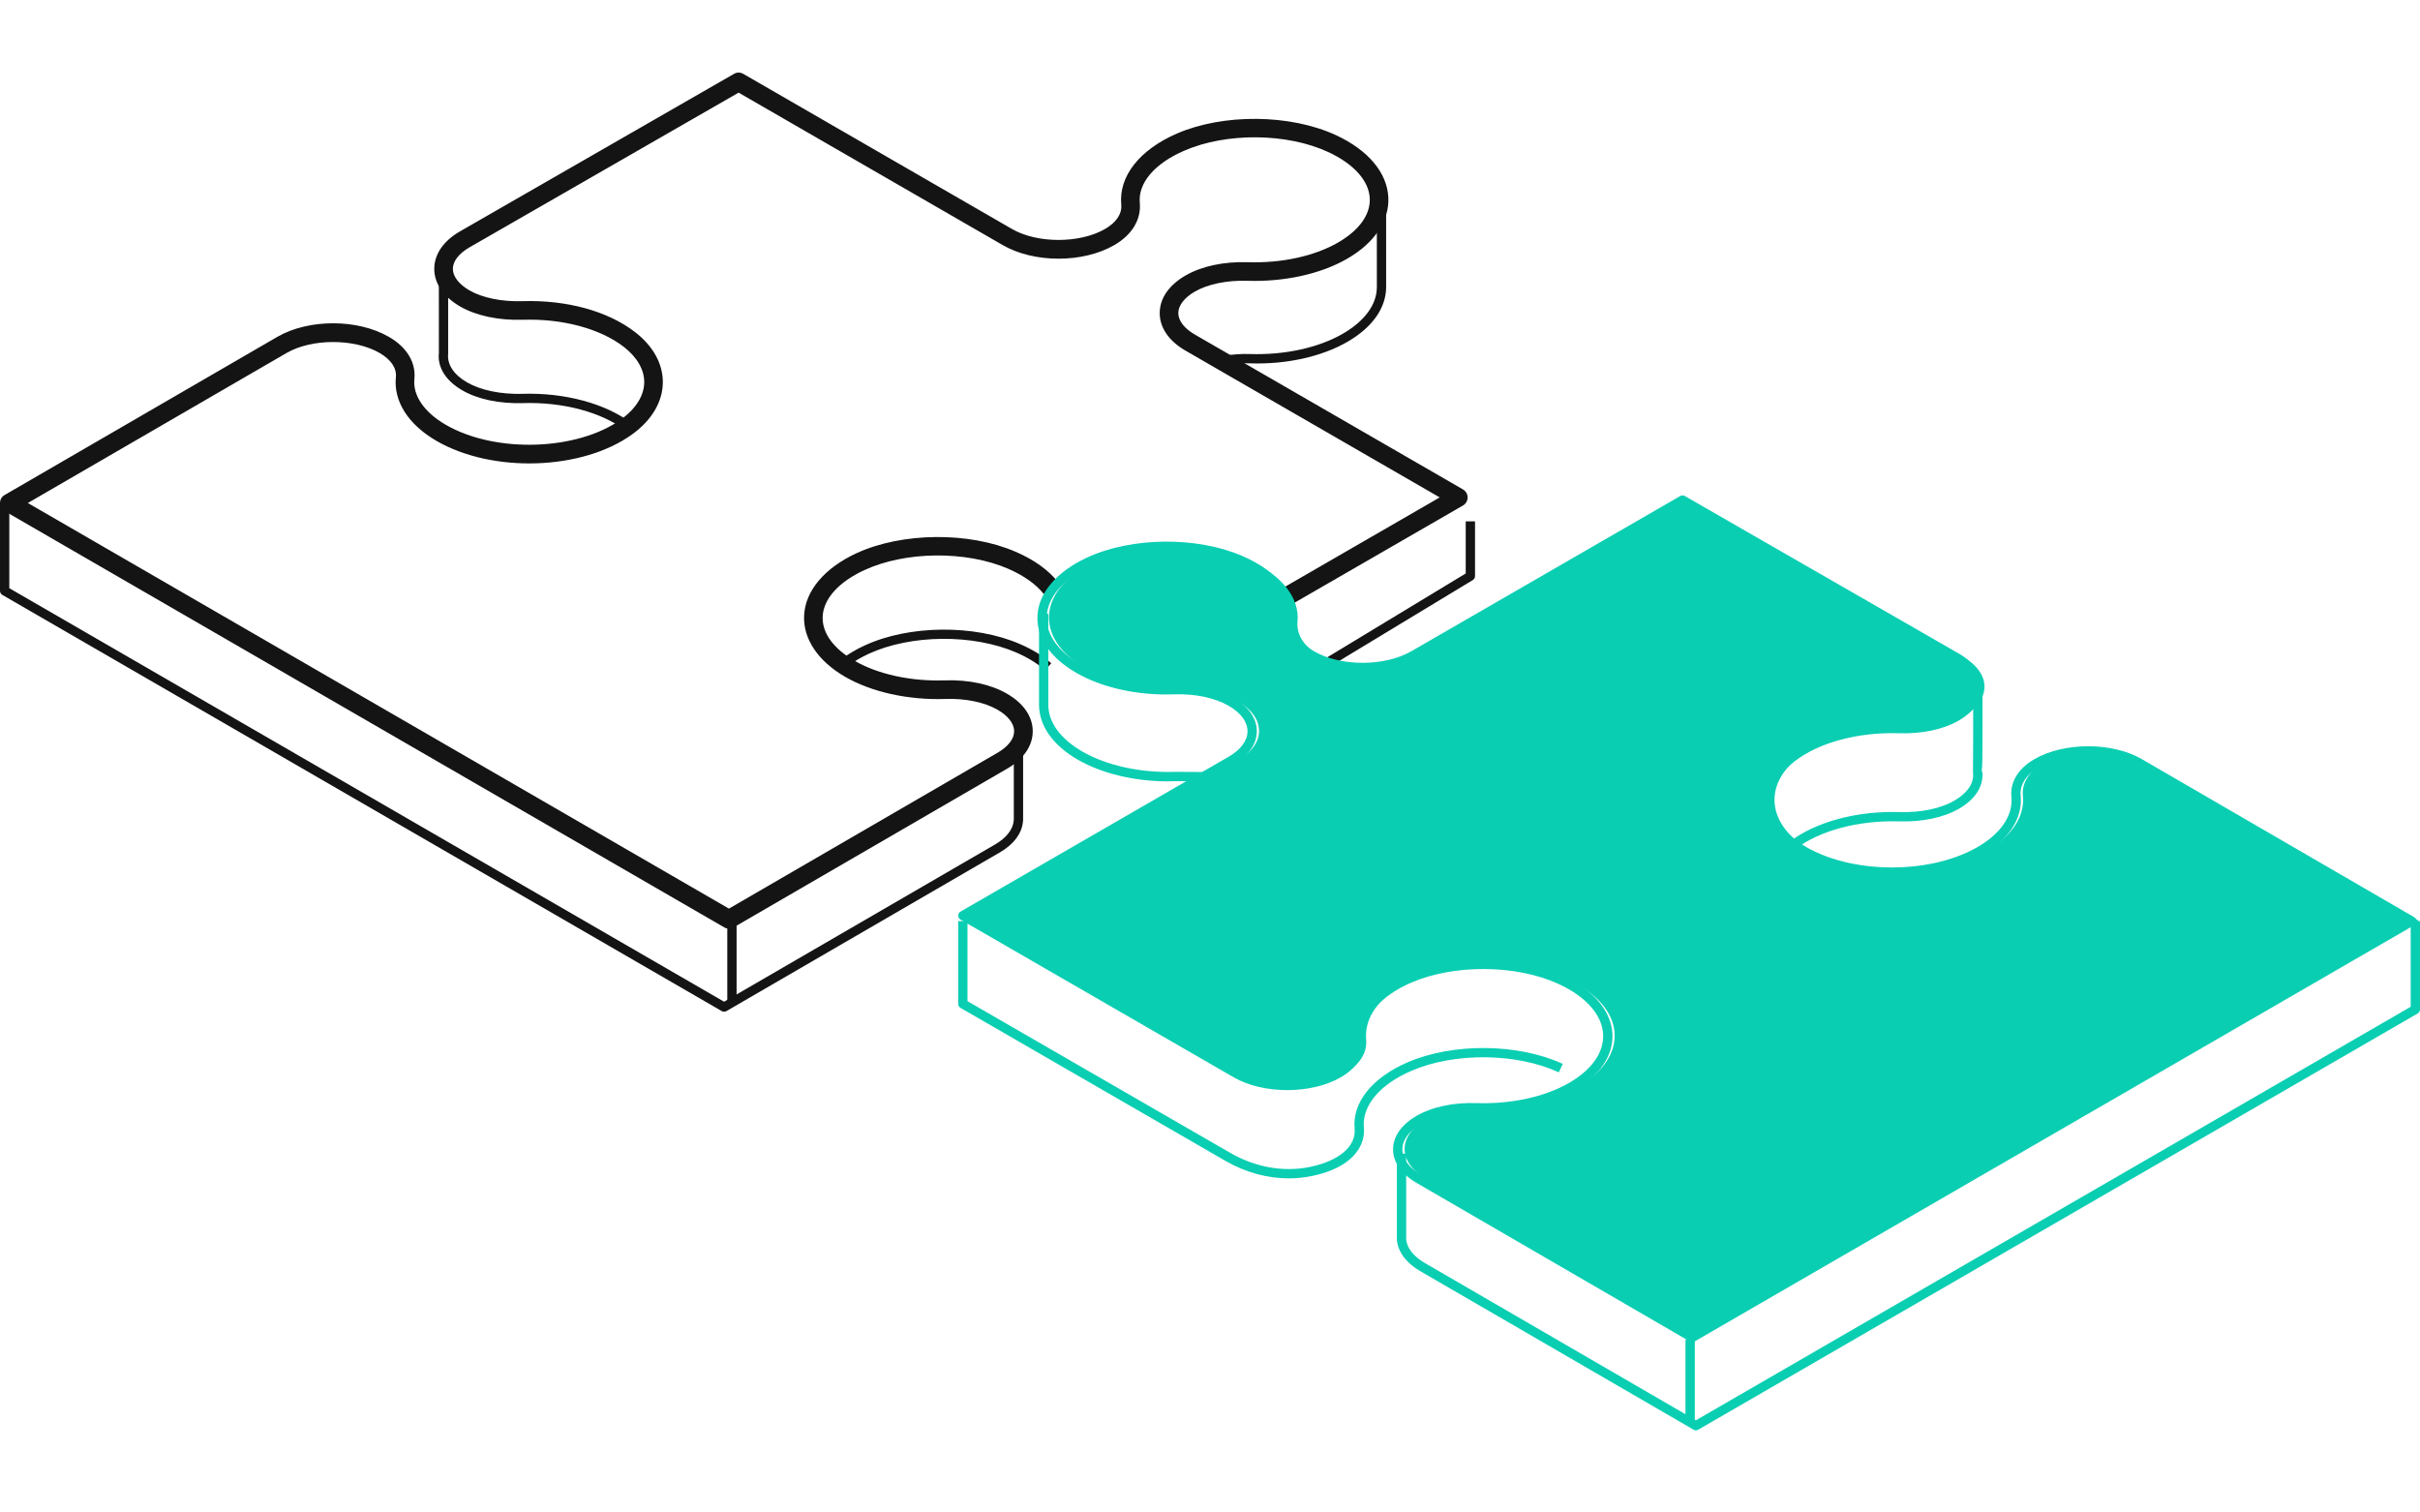 <svg xmlns="http://www.w3.org/2000/svg" width="200" height="125" viewBox="0 0 200 125" fill="none"><path d="M59.842 83.61C59.776 83.61 59.709 83.594 59.65 83.563L0.191 49.165C0.073 49.096 0 48.965 0 48.827V41.54H0.769V48.612L59.842 82.787L82.23 69.796C83.171 69.251 83.72 68.551 83.778 67.813C83.779 67.798 83.781 67.782 83.784 67.767C83.785 67.729 83.786 67.644 83.786 67.636V60.757H84.555V67.744C84.555 67.79 84.551 67.836 84.544 67.875C84.464 68.874 83.779 69.789 82.615 70.457L60.035 83.563C59.976 83.594 59.909 83.61 59.842 83.61Z" fill="#141414"></path><path d="M101.253 30.166L101.133 29.405C101.904 29.282 102.616 29.235 103.312 29.259C106.169 29.351 108.962 28.744 110.971 27.583C112.785 26.537 113.786 25.169 113.789 23.732C113.788 23.401 113.788 22.117 113.788 16.521C113.788 16.314 113.955 16.137 114.164 16.137C114.39 16.137 114.547 16.299 114.556 16.506L114.561 16.637C114.562 16.66 114.56 16.683 114.556 16.714C114.556 17.844 114.557 23.624 114.557 23.724C114.553 25.454 113.417 27.06 111.355 28.252C109.226 29.481 106.286 30.135 103.287 30.027C102.64 30.004 101.975 30.05 101.253 30.166Z" fill="#141414"></path><path d="M110.119 54.958L109.721 54.305L121.134 47.395V43.09H121.903V47.61C121.903 47.748 121.832 47.871 121.717 47.94L110.119 54.958Z" fill="#141414"></path><path d="M86.37 55.393C85.74 54.832 84.937 54.34 83.983 53.925C80.408 52.38 75.276 52.426 71.777 54.04C71.151 54.332 70.589 54.663 70.107 55.024L69.649 54.401C70.172 54.017 70.78 53.656 71.454 53.348C75.133 51.642 80.531 51.596 84.288 53.225C85.317 53.671 86.189 54.202 86.88 54.816L86.37 55.393Z" fill="#141414"></path><path d="M51.761 35.621C49.747 34.069 46.548 33.208 43.2 33.315C41.255 33.369 39.486 33 38.212 32.262C36.847 31.478 36.14 30.356 36.271 29.18L36.269 22.339H37.038V29.226C36.939 30.118 37.508 30.971 38.597 31.601C39.731 32.255 41.403 32.6 43.176 32.547C46.696 32.439 50.08 33.354 52.23 35.007L51.761 35.621Z" fill="#141414"></path><path d="M60.243 76.745C60.11 76.745 59.978 76.715 59.858 76.645L0.384 42.239C0.146 42.101 0 41.847 0 41.571C0 41.294 0.145 41.04 0.383 40.91L22.914 27.842C25.502 26.343 29.555 26.343 32.143 27.842C33.617 28.688 34.384 29.956 34.246 31.316C34.107 32.692 35.058 34.076 36.853 35.114C40.951 37.481 47.722 37.258 51.345 34.652C52.552 33.776 53.226 32.7 53.242 31.616C53.259 30.563 52.651 29.51 51.532 28.649C49.587 27.158 46.48 26.32 43.217 26.428C41.207 26.489 39.36 26.097 38.026 25.328C36.648 24.529 35.89 23.43 35.89 22.223C35.89 21.016 36.648 19.909 38.025 19.117L60.66 6.104C60.897 5.965 61.19 5.965 61.427 6.104L83.637 18.925C85.721 20.132 89.24 20.132 91.324 18.925C92.261 18.387 92.738 17.665 92.666 16.904C92.45 14.575 94.167 12.384 97.26 11.039C101.11 9.371 106.639 9.424 110.408 11.169C113.068 12.399 114.646 14.275 114.739 16.327C114.826 18.241 113.59 20.086 111.348 21.377C109.158 22.646 106.141 23.307 103.074 23.207C101.413 23.153 99.829 23.476 98.748 24.099C97.879 24.598 97.381 25.252 97.381 25.874C97.381 26.505 97.879 27.15 98.748 27.65L120.907 40.448C121.144 40.587 121.291 40.84 121.291 41.109C121.291 41.386 121.144 41.64 120.907 41.778L106.923 49.849L106.154 48.519L118.985 41.109L97.979 28.98C96.602 28.188 95.844 27.081 95.844 25.874C95.844 24.667 96.602 23.56 97.979 22.769C99.322 21.992 101.147 21.608 103.126 21.669C105.915 21.762 108.63 21.17 110.579 20.047C112.332 19.033 113.264 17.734 113.203 16.396C113.137 14.936 111.883 13.544 109.763 12.561C106.357 10.985 101.355 10.939 97.871 12.453C95.419 13.514 94.046 15.128 94.198 16.758C94.326 18.134 93.559 19.41 92.093 20.255C89.507 21.754 85.456 21.754 82.869 20.255L61.042 7.656L38.793 20.447C37.925 20.947 37.427 21.593 37.427 22.223C37.427 22.846 37.926 23.491 38.794 23.998C39.868 24.613 41.465 24.944 43.17 24.89C46.833 24.775 50.218 25.705 52.47 27.435C53.983 28.595 54.804 30.094 54.78 31.639C54.756 33.223 53.855 34.737 52.244 35.898C48.121 38.873 40.721 39.118 36.085 36.444C33.742 35.091 32.514 33.169 32.717 31.163C32.791 30.425 32.315 29.718 31.374 29.172C29.289 27.965 25.767 27.965 23.684 29.172L2.302 41.571L60.243 75.093L82.445 62.21C83.315 61.71 83.813 61.057 83.813 60.434C83.813 59.804 83.315 59.158 82.446 58.658C81.365 58.036 79.79 57.705 78.119 57.767C75.052 57.867 72.036 57.198 69.846 55.937C67.604 54.638 66.368 52.801 66.455 50.879C66.548 48.835 68.126 46.951 70.784 45.721C74.553 43.984 80.082 43.931 83.932 45.599C85.477 46.267 86.665 47.12 87.465 48.143L86.257 49.088C85.625 48.289 84.611 47.566 83.321 47.005C79.837 45.498 74.835 45.545 71.429 47.12C69.309 48.097 68.056 49.496 67.99 50.949C67.929 52.294 68.861 53.593 70.615 54.607C72.563 55.73 75.284 56.322 78.068 56.229C80.046 56.16 81.872 56.552 83.215 57.328C84.592 58.12 85.35 59.227 85.35 60.434C85.35 61.641 84.591 62.748 83.215 63.539L60.629 76.645C60.51 76.715 60.377 76.745 60.243 76.745Z" fill="#141414"></path><path d="M60.876 76.126H60.107V83.044H60.876V76.126Z" fill="#141414"></path><path d="M140.158 118.211C140.091 118.211 140.024 118.195 139.965 118.157L117.383 105.059C116.224 104.39 115.535 103.468 115.447 102.476L115.445 102.23V95.343H116.214V102.445C116.279 103.145 116.831 103.852 117.768 104.39L140.158 117.381L199.231 83.205V76.126H200V83.428C200 83.566 199.926 83.689 199.808 83.758L140.35 118.157C140.29 118.195 140.224 118.211 140.158 118.211Z" fill="#09CEB2"></path><path d="M106.517 97.387C104.737 97.387 102.934 96.895 101.291 95.95L79.382 83.297C79.263 83.228 79.189 83.105 79.189 82.967V76.126H79.958V82.744L101.675 95.281C103.755 96.48 106.105 96.895 108.293 96.434C110.685 95.934 112.087 94.728 111.952 93.275C111.752 91.122 113.383 89.078 116.317 87.802C120.074 86.172 125.472 86.226 129.151 87.925L128.828 88.624C125.33 87.01 120.197 86.956 116.622 88.509C114.009 89.639 112.549 91.399 112.718 93.206C112.855 94.674 111.805 96.488 108.45 97.187C107.815 97.318 107.168 97.387 106.517 97.387Z" fill="#09CEB2"></path><path d="M96.516 64.575C93.745 64.575 91.055 63.929 89.07 62.783C87.022 61.6 85.885 59.993 85.869 58.264V50.723H86.637V58.264C86.65 59.709 87.651 61.077 89.455 62.115C91.463 63.275 94.263 63.883 97.112 63.79L99.707 63.806L99.703 64.575L97.124 64.559C96.921 64.567 96.719 64.575 96.516 64.575Z" fill="#09CEB2"></path><path d="M148.352 70.188L147.884 69.581C150.034 67.928 153.42 67.013 156.938 67.113C158.712 67.175 160.383 66.829 161.517 66.168C162.61 65.538 163.172 64.692 163.058 63.846C163.053 63.816 163.053 63.777 163.057 63.747C163.071 63.424 163.076 59.442 163.076 56.805H163.845L163.843 60.303C163.839 62.317 163.837 63.285 163.781 63.747H163.819C163.977 64.915 163.278 66.045 161.902 66.837C160.628 67.575 158.859 67.944 156.914 67.882C153.572 67.79 150.366 68.643 148.352 70.188Z" fill="#09CEB2"></path><path d="M80.143 75.638L102.302 62.84C104.637 61.495 104.637 59.312 102.302 57.959C101.053 57.236 99.325 56.906 97.565 56.967C94.74 57.059 91.862 56.483 89.703 55.237C85.413 52.762 85.706 48.642 90.579 46.39C94.169 44.73 99.422 44.676 103.1 46.275C106.034 47.543 107.409 49.472 107.233 51.356C107.137 52.386 107.699 53.393 108.957 54.115C111.291 55.468 115.077 55.468 117.412 54.115L119.66 52.824L139.622 41.301L162.255 54.307C164.591 55.653 164.59 57.843 162.255 59.188C160.997 59.919 159.248 60.242 157.471 60.18C154.203 60.08 150.868 60.872 148.664 62.571C145.904 64.692 145.997 67.728 148.871 69.796C152.772 72.61 159.907 72.779 164.196 70.304C166.355 69.058 167.349 67.398 167.183 65.768C167.081 64.746 167.661 63.754 168.907 63.032C171.245 61.679 175.03 61.679 177.365 63.032L199.897 76.099L140.422 110.505L117.835 97.4C115.501 96.054 115.501 93.864 117.835 92.518C119.084 91.796 120.813 91.465 122.572 91.519C125.397 91.619 128.276 91.043 130.435 89.797C134.724 87.322 134.432 83.202 129.558 80.95C125.968 79.289 120.715 79.236 117.039 80.827C114.102 82.103 112.729 84.025 112.904 85.915C113 86.938 112.439 87.952 111.18 88.675C108.845 90.028 105.06 90.028 102.725 88.675L80.143 75.638Z" fill="#09CEB2"></path><path d="M121.61 91.928C120.013 91.928 118.517 92.274 117.458 92.881C116.453 93.466 115.899 94.211 115.899 94.995C115.899 95.772 116.453 96.517 117.458 97.101L139.853 110.092L198.561 76.132L176.603 63.395C174.38 62.111 170.758 62.111 168.53 63.395C167.45 64.017 166.906 64.855 166.997 65.755C167.184 67.607 166.026 69.398 163.819 70.666C159.378 73.234 152.022 72.988 148.077 70.144C146.567 69.052 145.723 67.653 145.7 66.193C145.679 64.771 146.446 63.387 147.861 62.295C150.011 60.643 153.397 59.728 156.915 59.828C158.692 59.89 160.36 59.544 161.494 58.89C162.5 58.306 163.053 57.56 163.053 56.776C163.053 56 162.5 55.255 161.494 54.67L139.054 41.772L117.034 54.486C114.598 55.892 110.632 55.892 108.195 54.486C106.865 53.717 106.167 52.572 106.281 51.349C106.449 49.543 104.99 47.791 102.378 46.661C98.802 45.108 93.668 45.154 90.172 46.776C87.917 47.814 86.582 49.328 86.509 50.934C86.441 52.426 87.441 53.848 89.325 54.939C91.334 56.1 94.129 56.707 96.983 56.615C98.888 56.546 100.643 56.922 101.925 57.66C103.179 58.383 103.869 59.367 103.869 60.435C103.869 61.496 103.179 62.488 101.925 63.21L80.343 75.671L102.348 88.377C104.574 89.66 108.194 89.66 110.419 88.377C111.494 87.754 112.038 86.909 111.952 85.986C111.752 83.826 113.383 81.782 116.317 80.506C120.074 78.884 125.472 78.93 129.151 80.629C131.675 81.797 133.172 83.557 133.258 85.456C133.339 87.254 132.202 88.923 130.058 90.16C127.928 91.39 124.99 92.043 121.99 91.936C121.863 91.936 121.736 91.928 121.61 91.928ZM139.853 110.922C139.786 110.922 139.72 110.907 139.66 110.868L117.073 97.762C115.82 97.04 115.13 96.056 115.13 94.995C115.13 93.927 115.82 92.943 117.074 92.22C118.355 91.475 120.107 91.106 122.016 91.167C124.875 91.259 127.665 90.66 129.673 89.499C131.557 88.408 132.557 86.986 132.49 85.494C132.418 83.888 131.082 82.373 128.828 81.328C125.331 79.714 120.198 79.668 116.622 81.213C114.008 82.35 112.549 84.103 112.718 85.909C112.832 87.132 112.134 88.277 110.803 89.038C108.366 90.445 104.401 90.445 101.964 89.038L79.382 76.001C79.263 75.932 79.189 75.809 79.189 75.671C79.189 75.532 79.263 75.409 79.382 75.34L101.54 62.542C102.546 61.957 103.1 61.212 103.1 60.435C103.1 59.651 102.546 58.906 101.54 58.329C100.399 57.668 98.755 57.322 97.009 57.384C94.016 57.491 91.072 56.838 88.941 55.6C86.796 54.363 85.659 52.695 85.741 50.896C85.827 48.997 87.324 47.245 89.849 46.076C93.528 44.37 98.924 44.324 102.683 45.953C105.616 47.222 107.247 49.266 107.046 51.426C106.96 52.349 107.505 53.194 108.579 53.817C110.805 55.101 114.425 55.101 116.65 53.817L138.861 40.995C138.979 40.926 139.126 40.926 139.244 40.995L161.878 54.009C163.132 54.732 163.822 55.716 163.822 56.776C163.822 57.845 163.132 58.829 161.879 59.551C160.606 60.289 158.836 60.666 156.891 60.597C153.548 60.505 150.343 61.358 148.329 62.91C147.112 63.841 146.45 65.009 146.469 66.177C146.487 67.392 147.218 68.576 148.527 69.521C152.256 72.212 159.223 72.434 163.434 70.005C165.368 68.891 166.388 67.369 166.232 65.839C166.111 64.632 166.808 63.502 168.146 62.734C170.584 61.327 174.551 61.319 176.989 62.726L199.521 75.801C199.639 75.863 199.712 75.993 199.712 76.132C199.712 76.27 199.638 76.393 199.52 76.462L140.045 110.868C139.986 110.907 139.919 110.922 139.853 110.922Z" fill="#09CEB2"></path><path d="M140.066 110.711H139.297V117.629H140.066V110.711Z" fill="#09CEB2"></path></svg>